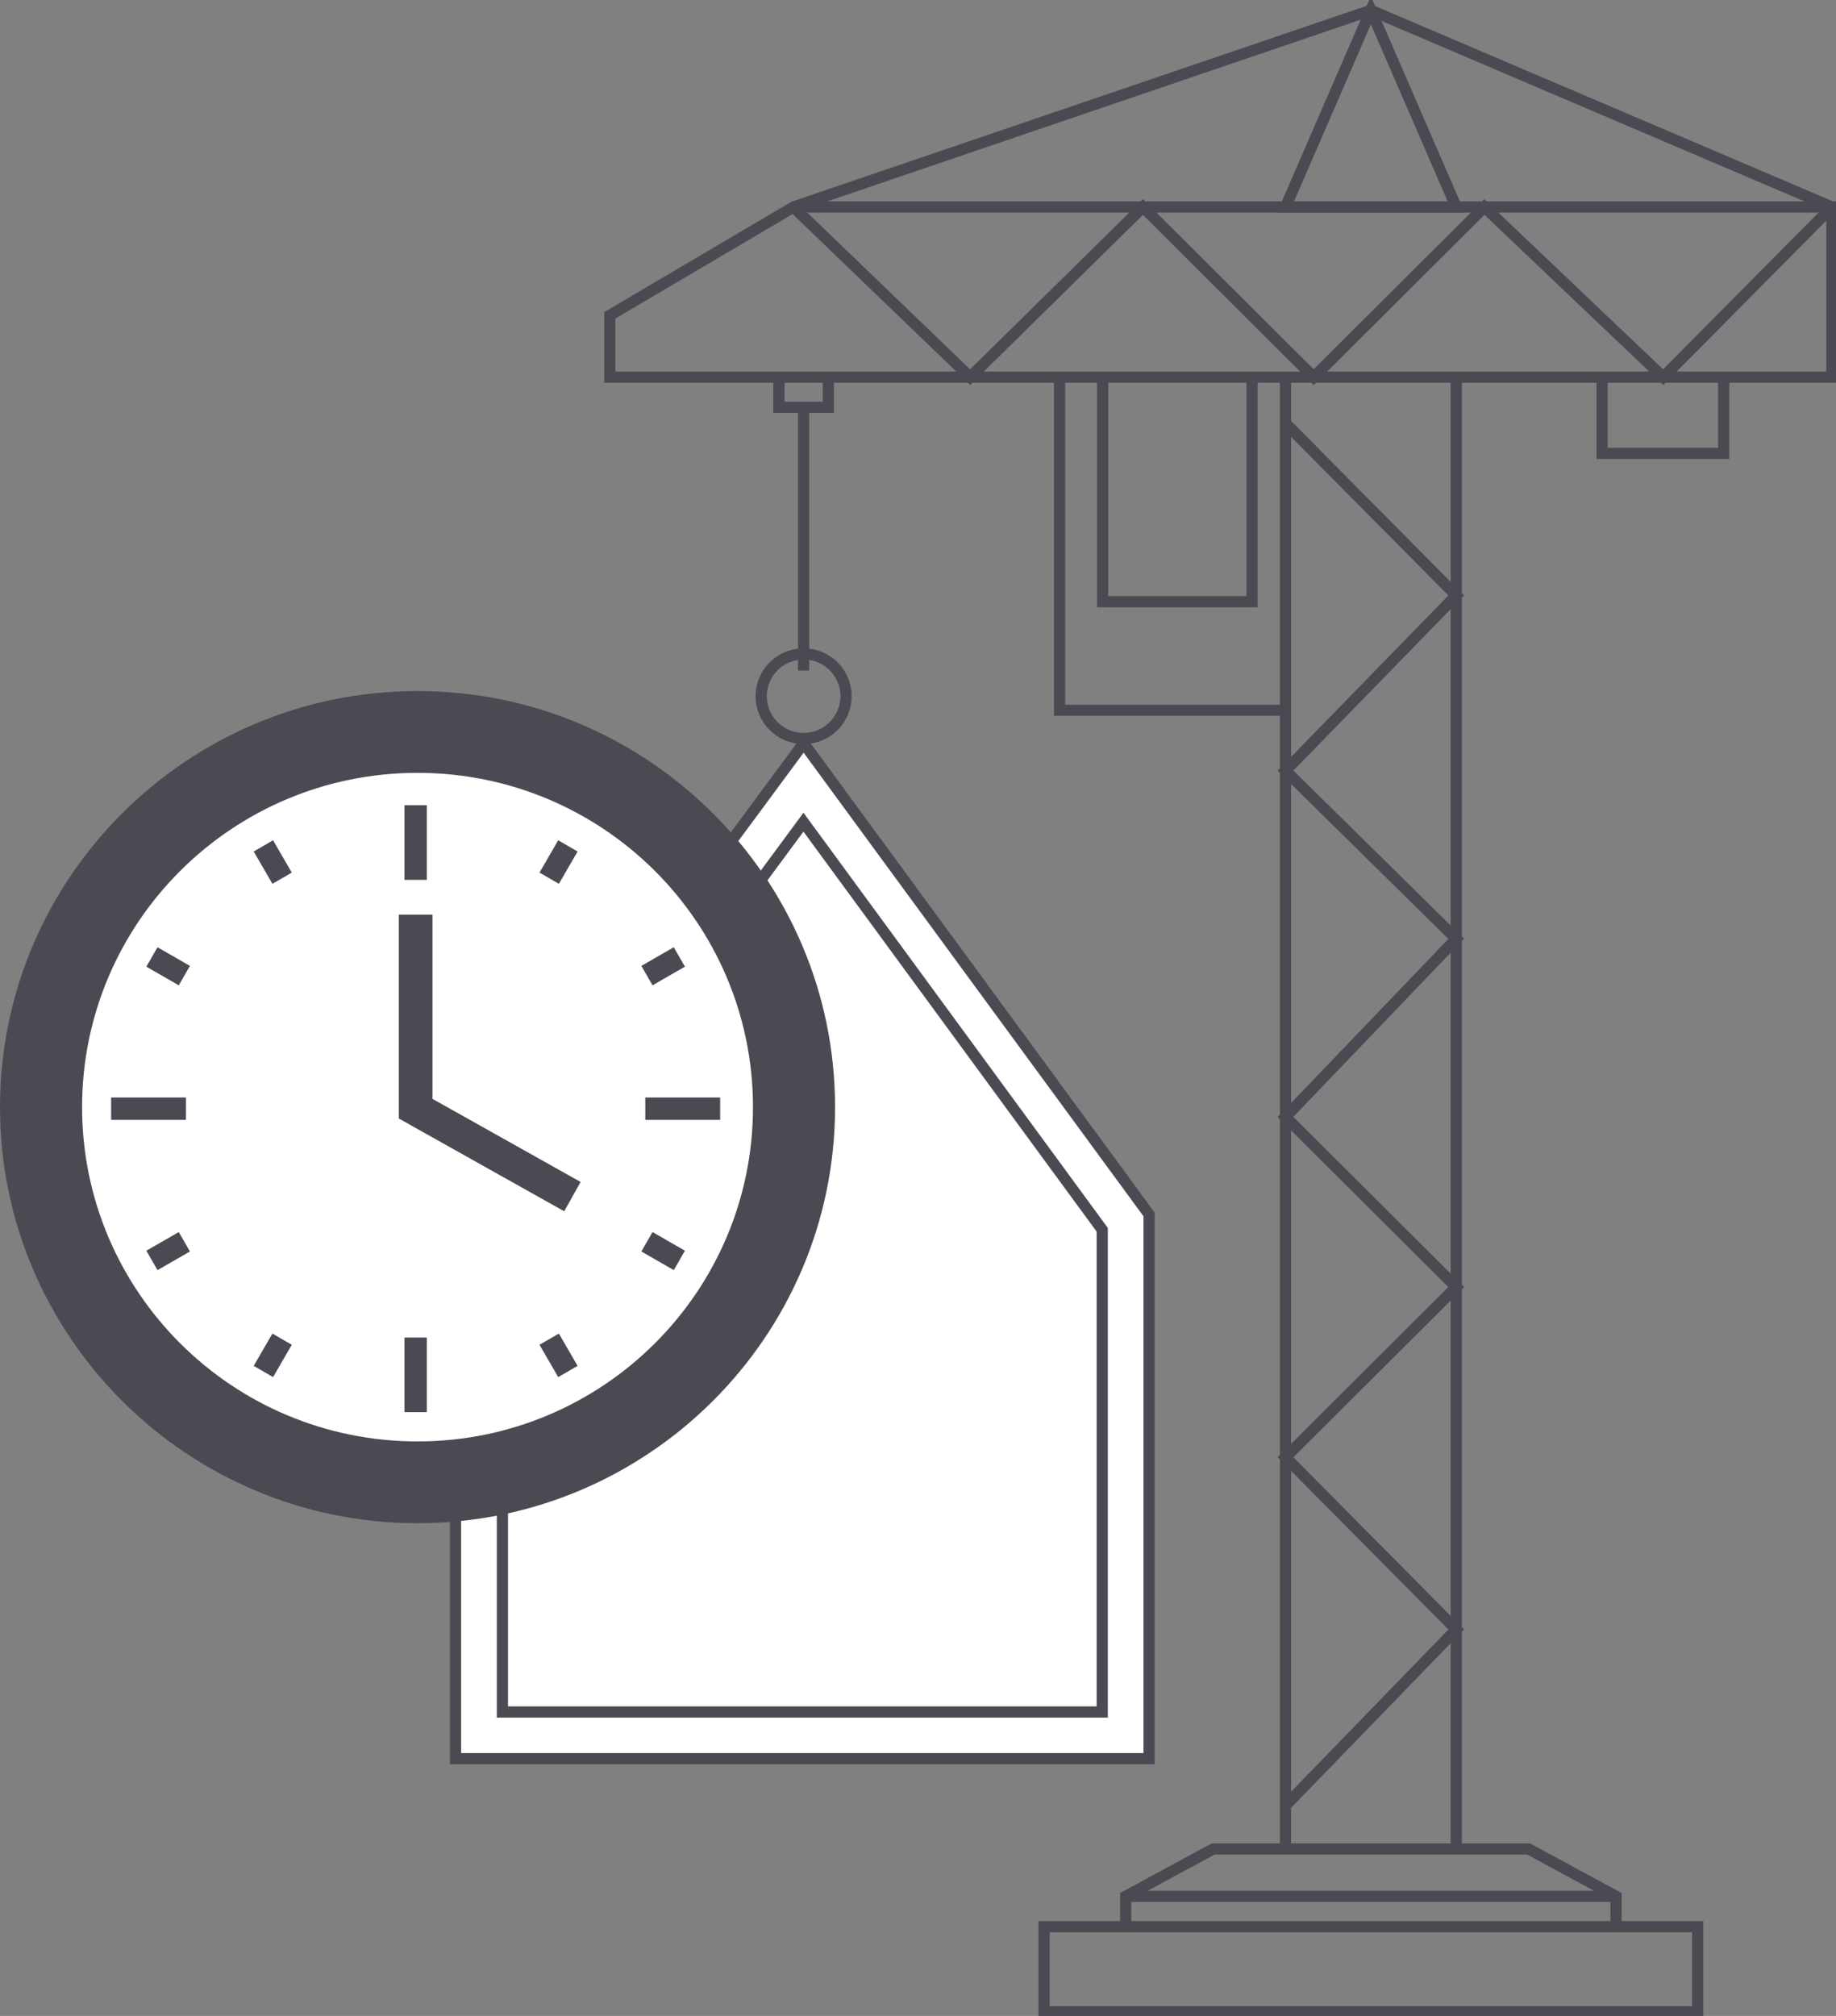 <?xml version="1.0" encoding="UTF-8"?> <svg xmlns="http://www.w3.org/2000/svg" width="164" height="180" viewBox="0 0 164 180" fill="none"><rect x="0" y="0" width="164" height="180" fill="#808080" stroke="none"/><g clip-path="url(#clip0_465_1542)"><path d="M114.827 161.216L130.077 145.492L114.827 130.119L130.077 114.921L114.827 99.731L130.077 83.825L114.827 68.809L130.077 53.166L114.827 37.793" stroke="#4A4A52" stroke-miterlimit="10"></path><path d="M70.867 18.484L86.659 33.675L102.092 18.484L117.342 33.675L132.592 18.484L148.567 33.675L163.633 18.484" stroke="#4A4A52" stroke-miterlimit="10"></path><path d="M114.827 33.675V165.094" stroke="#4A4A52" stroke-miterlimit="10"></path><path d="M130.077 165.094V33.675" stroke="#4A4A52" stroke-miterlimit="10"></path><path d="M163.633 33.675H54.474V28.154L70.882 18.484H163.633V33.675Z" stroke="#4A4A52" stroke-miterlimit="10"></path><path d="M153.97 33.675V40.481H143.105V33.675" stroke="#4A4A52" stroke-miterlimit="10"></path><path d="M73.99 33.675V36.37H69.577V33.675" stroke="#4A4A52" stroke-miterlimit="10"></path><path d="M71.783 36.369V59.871" stroke="#4A4A52" stroke-miterlimit="10"></path><path d="M122.452 179.634H93.258V172.032H100.553V169.322L108.361 165.094H122.452H136.543L144.351 169.322V172.032H151.646V179.634H122.452Z" stroke="#4A4A52" stroke-miterlimit="10"></path><path d="M144.351 169.322H100.56" stroke="#4A4A52" stroke-miterlimit="10"></path><path d="M144.351 172.032H100.56" stroke="#4A4A52" stroke-miterlimit="10"></path><path d="M114.827 63.42H94.643V33.675" stroke="#4A4A52" stroke-miterlimit="10"></path><path d="M98.492 33.675V53.729H111.843V33.675" stroke="#4A4A52" stroke-miterlimit="10"></path><path d="M71.783 65.939C73.877 65.939 75.574 64.249 75.574 62.163C75.574 60.078 73.877 58.388 71.783 58.388C69.69 58.388 67.993 60.078 67.993 62.163C67.993 64.249 69.69 65.939 71.783 65.939Z" stroke="#4A4A52" stroke-miterlimit="10"></path><path d="M122.452 0.92L130.077 18.484H114.827L122.452 0.92Z" stroke="#4A4A52" stroke-miterlimit="10"></path><path d="M163.633 18.484L122.452 0.92" stroke="#4A4A52" stroke-miterlimit="10"></path><path d="M122.452 0.92L70.867 18.484" stroke="#4A4A52" stroke-miterlimit="10"></path><path d="M102.642 157.032V108.437L71.784 66.363L40.69 108.429V157.032H102.642Z" fill="white" stroke="#4A4A52" stroke-miterlimit="10"></path><path d="M98.456 109.803L71.769 73.411L44.877 109.803V152.862H98.456V109.803Z" stroke="#4A4A52" stroke-miterlimit="10"></path><path d="M37.296 132.354C55.869 132.354 70.926 117.356 70.926 98.855C70.926 80.354 55.869 65.356 37.296 65.356C18.722 65.356 3.666 80.354 3.666 98.855C3.666 117.356 18.722 132.354 37.296 132.354Z" fill="white"></path><path d="M37.296 69.007C53.843 69.007 67.26 82.372 67.26 98.855C67.26 115.338 53.843 128.703 37.296 128.703C20.748 128.703 7.332 115.338 7.332 98.855C7.332 82.372 20.748 69.007 37.296 69.007ZM37.296 61.704C16.731 61.704 0 78.37 0 98.855C0 119.34 16.731 136.006 37.296 136.006C57.861 136.006 74.591 119.34 74.591 98.855C74.591 78.37 57.861 61.704 37.296 61.704Z" fill="#4A4A52"></path><path d="M37.127 71.899V78.56" stroke="#4A4A52" stroke-width="2" stroke-miterlimit="10"></path><path d="M37.127 119.428V126.088" stroke="#4A4A52" stroke-width="2" stroke-miterlimit="10"></path><path d="M64.327 98.994H57.641" stroke="#4A4A52" stroke-width="2" stroke-miterlimit="10"></path><path d="M16.613 98.994H9.927" stroke="#4A4A52" stroke-width="2" stroke-miterlimit="10"></path><path d="M60.683 85.446L57.788 87.111" stroke="#4A4A52" stroke-width="2" stroke-miterlimit="10"></path><path d="M16.467 110.876L13.571 112.541" stroke="#4A4A52" stroke-width="2" stroke-miterlimit="10"></path><path d="M50.727 75.529L49.056 78.414" stroke="#4A4A52" stroke-width="2" stroke-miterlimit="10"></path><path d="M25.199 119.574L23.527 122.459" stroke="#4A4A52" stroke-width="2" stroke-miterlimit="10"></path><path d="M50.727 122.459L49.056 119.574" stroke="#4A4A52" stroke-width="2" stroke-miterlimit="10"></path><path d="M25.199 78.414L23.527 75.529" stroke="#4A4A52" stroke-width="2" stroke-miterlimit="10"></path><path d="M60.683 112.541L57.788 110.876" stroke="#4A4A52" stroke-width="2" stroke-miterlimit="10"></path><path d="M16.467 87.111L13.571 85.446" stroke="#4A4A52" stroke-width="2" stroke-miterlimit="10"></path><path d="M37.127 81.671V98.994L51.13 106.845" stroke="#4A4A52" stroke-width="3" stroke-miterlimit="10"></path></g><defs><clipPath id="clip0_465_1542"><rect width="164" height="180" fill="white"></rect></clipPath></defs></svg> 